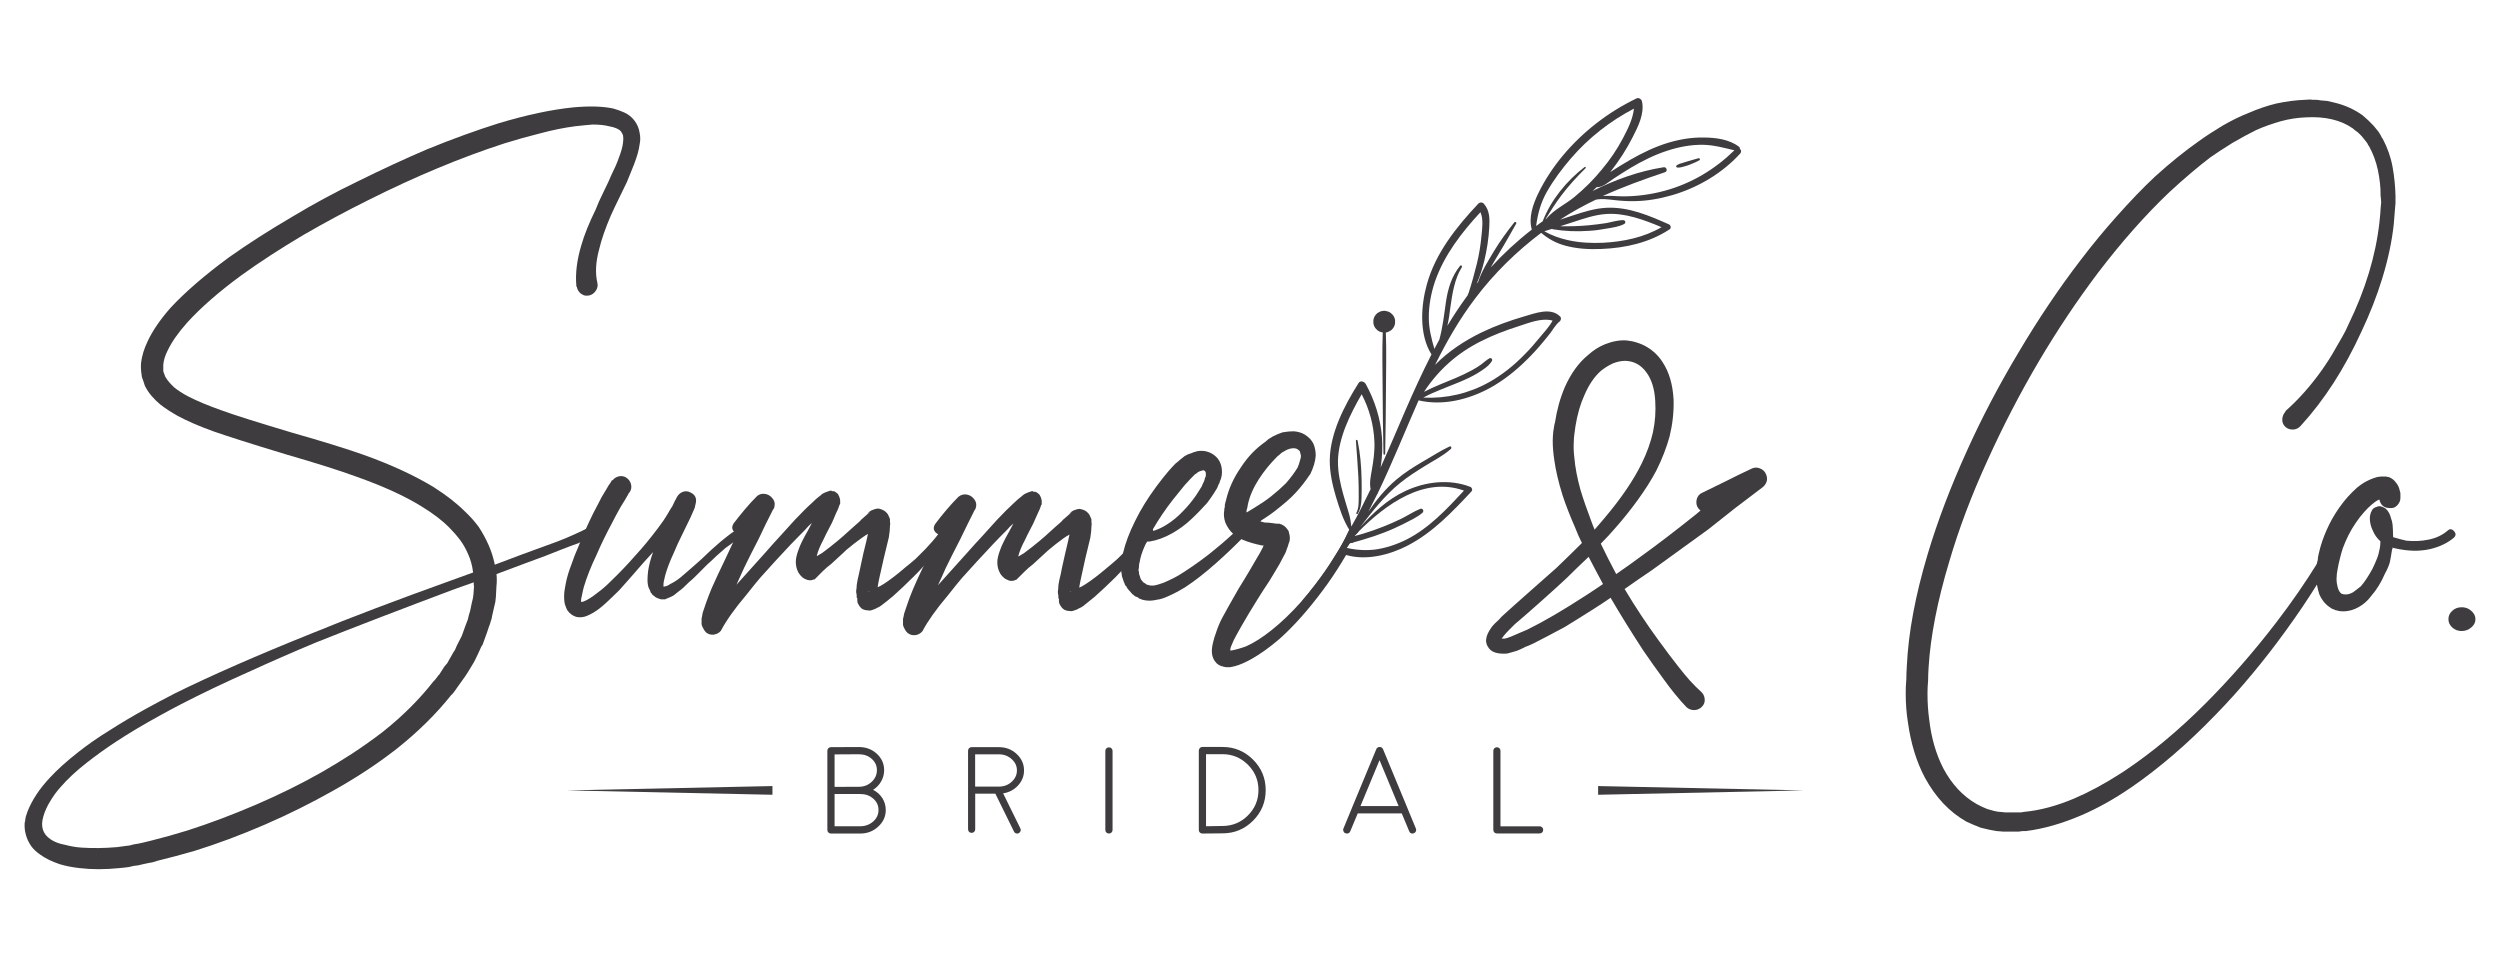 <?xml version="1.0" encoding="UTF-8"?> <!-- Generator: Adobe Illustrator 16.0.3, SVG Export Plug-In . SVG Version: 6.00 Build 0) --> <svg xmlns="http://www.w3.org/2000/svg" xmlns:xlink="http://www.w3.org/1999/xlink" version="1.1" id="Layer_1" x="0px" y="0px" width="268.798px" height="104px" viewBox="45.833 342.5 268.798 104" xml:space="preserve"> <g> <g> <g> <path fill="#3E3C3E" d="M114.607,356.795c-0.072-0.519-0.273-0.965-0.59-1.368c-0.274-0.353-0.634-0.633-1.066-0.835 c-0.353-0.158-0.756-0.302-1.188-0.425c-1.116-0.238-2.542-0.281-4.291-0.123c-2.34,0.238-5.019,0.807-8.035,1.714 c-2.376,0.749-4.946,1.677-7.683,2.793c-2.39,1.022-4.824,2.153-7.322,3.384c-2.462,1.181-4.853,2.47-7.157,3.859 c-2.499,1.461-4.788,2.931-6.847,4.392c-2.585,1.901-4.673,3.708-6.257,5.407c-1.116,1.274-1.93,2.462-2.448,3.571 c-0.403,0.835-0.633,1.613-0.72,2.326c-0.036,0.439-0.021,0.871,0.058,1.31c0,0.159,0.058,0.375,0.18,0.655 c0.123,0.396,0.195,0.619,0.238,0.655c0.353,0.677,0.9,1.311,1.613,1.901c0.519,0.403,1.123,0.799,1.843,1.202 c1.03,0.555,2.311,1.116,3.859,1.67c1.346,0.475,3.931,1.303,7.74,2.456c3.298,0.958,5.818,1.75,7.56,2.39 c2.93,1.037,5.292,2.117,7.085,3.233c1.224,0.749,2.217,1.505,2.966,2.268c0.396,0.396,0.799,0.85,1.188,1.368 c0.317,0.439,0.598,0.937,0.835,1.49c0.274,0.598,0.447,1.253,0.533,1.966l-2.268,0.821c-5.955,2.138-10.958,4.039-15.005,5.695 c-5.918,2.376-10.843,4.535-14.774,6.473c-1.13,0.583-2.203,1.151-3.204,1.706c-1.404,0.777-2.678,1.533-3.831,2.275 c-1.274,0.784-2.376,1.555-3.333,2.312c-1.274,0.993-2.304,1.922-3.103,2.793c-1.116,1.188-1.908,2.397-2.391,3.622l-0.18,0.54 c0,0.035-0.022,0.129-0.058,0.288c0,0.158-0.029,0.28-0.065,0.353c-0.036,0.439,0,0.878,0.123,1.311 c0.115,0.438,0.31,0.85,0.59,1.252c0.237,0.317,0.554,0.62,0.958,0.894c0.554,0.403,1.246,0.741,2.081,1.022 c0.633,0.194,1.346,0.338,2.146,0.425c1.303,0.158,2.736,0.158,4.284,0c0.403-0.036,0.742-0.072,1.015-0.115l0.54-0.123 l0.468-0.058c0.317-0.086,0.677-0.158,1.08-0.244c0.316-0.036,0.633-0.115,0.958-0.238c1.303-0.316,2.635-0.677,3.989-1.065 c2.419-0.749,4.954-1.691,7.618-2.844c2.549-1.108,4.96-2.312,7.272-3.614c2.397-1.34,4.565-2.751,6.494-4.233 c0.123-0.094,0.245-0.188,0.367-0.281c2.304-1.829,4.27-3.766,5.904-5.825c0.036,0,0.144-0.115,0.302-0.331 s0.273-0.381,0.353-0.504l0.598-0.835l0.288-0.41l0.303-0.476l0.54-0.893c0.072-0.122,0.237-0.439,0.475-0.958 c0.273-0.633,0.432-0.943,0.475-0.943c0.396-1.079,0.634-1.749,0.713-2.022c0.036-0.087,0.086-0.194,0.122-0.331 c0.036-0.145,0.072-0.274,0.123-0.396c0.036-0.115,0.058-0.216,0.058-0.288l0.245-1.08l0.123-0.532l0.058-0.533 c0-0.122,0.021-0.497,0.058-1.13c0.05-0.396,0.05-0.836,0.007-1.311l3.153-1.181c1.548-0.563,2.801-1.03,3.744-1.426 c0.72-0.281,1.347-0.519,1.908-0.713c0.072-0.036,0.144-0.064,0.208-0.101c0.728-0.354,1.282-0.627,1.642-0.85 c0.281-0.159,0.338-0.382,0.18-0.685c-0.158-0.302-0.396-0.346-0.713-0.151c-0.129,0.072-0.288,0.159-0.49,0.245 c-0.331,0.166-0.741,0.367-1.246,0.591c-0.518,0.237-1.123,0.496-1.843,0.771c-0.943,0.353-2.204,0.813-3.744,1.367l-2.981,1.123 c-0.158-0.748-0.375-1.454-0.655-2.08c-0.316-0.721-0.677-1.375-1.065-1.966c-0.439-0.598-0.929-1.152-1.49-1.671 c-0.872-0.878-1.995-1.749-3.384-2.635c-2.023-1.224-4.521-2.391-7.502-3.456c-1.778-0.634-4.363-1.433-7.74-2.397 c-3.729-1.116-6.25-1.908-7.553-2.391c-1.469-0.518-2.657-1.022-3.571-1.49c-0.598-0.317-1.095-0.634-1.491-0.958 c-0.439-0.403-0.756-0.778-0.958-1.13c-0.036-0.036-0.072-0.144-0.115-0.303l-0.064-0.122c0-0.072-0.022-0.144-0.058-0.18v-0.713 c0.036-0.475,0.194-0.994,0.475-1.548c0.439-0.915,1.13-1.908,2.088-2.981c1.469-1.62,3.42-3.326,5.847-5.104 c1.987-1.433,4.205-2.873,6.667-4.334c2.268-1.311,4.586-2.556,6.97-3.744c5.047-2.527,9.929-4.572,14.659-6.105 c1.267-0.396,2.542-0.749,3.809-1.066c1.303-0.353,2.578-0.612,3.802-0.77c0.72-0.072,1.332-0.144,1.843-0.18 c0.72,0,1.31,0.065,1.786,0.188c0.633,0.115,1.051,0.302,1.246,0.533c0.122,0.158,0.208,0.317,0.245,0.475 c0.036,0.194,0.036,0.439,0,0.713c-0.05,0.475-0.209,1.051-0.475,1.721c-0.159,0.475-0.425,1.08-0.778,1.786 c-0.158,0.396-0.439,1-0.842,1.814c-0.396,0.806-0.677,1.433-0.835,1.872c-0.713,1.461-1.239,2.75-1.556,3.866 c-0.475,1.584-0.655,3.039-0.54,4.334v0.064c0,0.036,0.029,0.072,0.064,0.115c0.036,0.209,0.13,0.382,0.259,0.54 c0.144,0.159,0.302,0.259,0.475,0.332c0.18,0.058,0.367,0.064,0.569,0.029c0.31-0.072,0.562-0.252,0.742-0.533 c0.18-0.281,0.223-0.554,0.151-0.835c-0.238-1.03-0.18-2.218,0.187-3.571c0.238-1.029,0.655-2.246,1.253-3.636 c0.036-0.123,0.619-1.332,1.735-3.622c0.317-0.756,0.569-1.39,0.771-1.901c0.317-0.835,0.526-1.555,0.598-2.146 C114.694,357.608,114.694,357.198,114.607,356.795z M96.802,405.46l-0.058,0.899l-0.065,0.469l-0.115,0.475l-0.187,0.9 c-0.036,0.115-0.086,0.28-0.151,0.504c-0.058,0.216-0.086,0.346-0.086,0.382c-0.086,0.194-0.302,0.799-0.655,1.778l-0.425,0.835 c-0.036,0.087-0.086,0.158-0.123,0.245c-0.036,0.071-0.065,0.15-0.086,0.209c-0.021,0.057-0.058,0.129-0.094,0.208 c-0.036,0.087-0.072,0.145-0.122,0.181l-0.476,0.835l-0.237,0.425l-0.303,0.353l-0.533,0.835 c-0.086,0.072-0.187,0.217-0.331,0.411s-0.238,0.302-0.273,0.302c-1.505,1.938-3.334,3.766-5.479,5.473 c-1.037,0.799-2.146,1.584-3.326,2.361c-1.03,0.662-2.11,1.332-3.233,1.973c-2.232,1.268-4.586,2.427-7.092,3.507 c-2.585,1.108-5.04,2.03-7.38,2.778c-1.274,0.396-2.549,0.749-3.809,1.066c-0.317,0.071-0.634,0.158-0.958,0.237 c-0.353,0.086-0.677,0.144-0.958,0.18l-0.476,0.123l-0.468,0.058c-0.245,0.035-0.54,0.071-0.9,0.122 c-1.347,0.115-2.621,0.13-3.809,0.051c-0.59-0.036-1.188-0.145-1.778-0.303c-0.634-0.115-1.152-0.317-1.548-0.591 c-0.835-0.562-1.095-1.375-0.778-2.447c0.159-0.563,0.403-1.095,0.72-1.613c0.353-0.59,0.727-1.108,1.13-1.548 c0.756-0.871,1.685-1.742,2.801-2.613c0.958-0.749,2.023-1.526,3.226-2.312c1.361-0.893,2.901-1.808,4.615-2.75 c0.727-0.403,1.49-0.814,2.282-1.225c2.146-1.108,4.55-2.261,7.214-3.448c2.419-1.109,4.86-2.175,7.323-3.204 c4.046-1.62,9.029-3.528,14.947-5.753l2.023-0.713v0.346H96.802z"></path> <path fill="#3E3C3E" d="M126.307,399.376c-0.144-0.317-0.345-0.396-0.626-0.238c-0.31,0.123-0.626,0.288-0.958,0.519 c-0.093,0.058-0.194,0.123-0.288,0.194c-0.317,0.238-0.691,0.533-1.13,0.894c-0.317,0.273-0.655,0.568-1.016,0.893l-1.008,0.957 c-0.799,0.713-1.469,1.304-2.03,1.778c-0.353,0.317-0.713,0.569-1.066,0.771c-0.245,0.123-0.425,0.224-0.533,0.303 c-0.208,0.086-0.338,0.122-0.425,0.122h-0.058v-0.244c0-0.115,0.022-0.252,0.058-0.411c0.036-0.194,0.086-0.374,0.123-0.532 c0.194-0.713,0.497-1.505,0.9-2.376c0.238-0.598,0.626-1.433,1.159-2.498c0.533-1.066,0.907-1.865,1.109-2.377l0.123-0.532 c0.115-0.519-0.065-0.9-0.533-1.131c-0.281-0.158-0.562-0.187-0.835-0.093c-0.281,0.101-0.497,0.287-0.655,0.562 c-0.05,0.086-0.086,0.158-0.123,0.244c-0.036,0.036-0.158,0.281-0.353,0.713c-0.158,0.237-0.317,0.497-0.475,0.777 c-0.317,0.555-0.684,1.088-1.08,1.599c-0.799,1.065-1.613,2.06-2.448,2.967c-0.835,0.957-1.721,1.879-2.678,2.801 c-0.475,0.475-0.936,0.871-1.375,1.188c-0.591,0.469-1.087,0.785-1.491,0.943c-0.115,0.036-0.194,0.058-0.237,0.058l-0.058-0.058 c0-0.194,0.036-0.439,0.115-0.713c0.05-0.244,0.101-0.519,0.187-0.835c0.317-1.065,0.771-2.218,1.368-3.456 c0.475-1.108,1.037-2.261,1.677-3.449c0.238-0.475,0.533-1.029,0.893-1.67c0.158-0.273,0.317-0.533,0.475-0.771l0.245-0.425 l0.115-0.18v-0.058c0.245-0.245,0.353-0.519,0.338-0.835c-0.029-0.317-0.151-0.591-0.396-0.807 c-0.237-0.216-0.518-0.31-0.835-0.274c-0.317,0.05-0.569,0.18-0.771,0.425l-0.123,0.058l-0.058,0.123l-0.064,0.115l-0.18,0.245 c-0.072,0.122-0.158,0.252-0.238,0.41c-0.158,0.28-0.338,0.583-0.54,0.899c-0.238,0.469-0.533,1.052-0.893,1.722 c-0.281,0.568-0.54,1.13-0.785,1.67c-0.216,0.497-0.425,0.986-0.619,1.44c-0.065,0.18-0.144,0.345-0.209,0.518 c-0.281,0.634-0.525,1.253-0.72,1.844c-0.281,0.713-0.476,1.368-0.598,1.966c-0.072,0.396-0.144,0.748-0.18,1.065 c-0.036,0.475-0.021,0.893,0.058,1.253c0.086,0.273,0.18,0.519,0.302,0.713c0.238,0.316,0.533,0.532,0.893,0.654 c0.281,0.072,0.583,0.072,0.893,0c0.159-0.035,0.367-0.122,0.598-0.237c0.519-0.244,1.094-0.655,1.735-1.245 c0.432-0.403,0.907-0.85,1.425-1.368c0.476-0.525,1.347-1.505,2.621-2.98l1.022-1.124c-0.281,0.785-0.461,1.483-0.54,2.081 c-0.036,0.353-0.058,0.634-0.058,0.835c-0.007,0.354,0.036,0.655,0.115,0.894l0.058,0.122l0.064,0.122 c0.036,0.115,0.072,0.216,0.115,0.303c0.086,0.072,0.144,0.151,0.18,0.237c0.123,0.072,0.223,0.158,0.302,0.238 c0.086,0.05,0.159,0.086,0.245,0.122c0.115,0.036,0.237,0.086,0.353,0.122h0.475l0.115-0.058 c0.245-0.086,0.497-0.209,0.778-0.353c0.158-0.122,0.353-0.281,0.598-0.476c0.237-0.158,0.59-0.475,1.065-0.957 c0.194-0.158,0.411-0.346,0.626-0.562s0.461-0.461,0.713-0.713c0.259-0.26,0.468-0.468,0.626-0.627 c0.316-0.273,0.633-0.568,0.958-0.893c0.353-0.316,0.691-0.619,1.015-0.893c0.302-0.216,0.583-0.41,0.842-0.612 c0.086-0.058,0.159-0.115,0.238-0.165c0.432-0.273,0.813-0.469,1.123-0.591h0.065 C126.372,399.908,126.451,399.692,126.307,399.376z"></path> <path fill="#3E3C3E" d="M147.893,399.138c-0.281-0.18-0.519-0.129-0.713,0.151c-0.129,0.209-0.281,0.425-0.461,0.634 c-0.375,0.504-0.842,1.037-1.396,1.62l-1.016,1.016c-0.353,0.316-0.727,0.626-1.13,0.942c-0.871,0.757-1.648,1.347-2.325,1.786 c-0.238,0.151-0.461,0.273-0.655,0.353c0.036-0.28,0.101-0.612,0.18-0.986c0.086-0.374,0.245-1.108,0.49-2.175 c0.238-0.993,0.411-1.721,0.533-2.203c0.086-0.518,0.123-0.936,0.123-1.252c0.036-0.151,0.036-0.288,0-0.411v-0.302 c-0.072-0.194-0.159-0.375-0.238-0.533c-0.122-0.158-0.245-0.281-0.353-0.353c-0.209-0.123-0.425-0.209-0.655-0.245 c-0.194,0-0.439,0.064-0.713,0.18c-0.166,0.087-0.331,0.194-0.475,0.354l0.31-0.194c-0.123,0.115-0.446,0.403-0.965,0.85 c-0.05,0.086-0.317,0.338-0.835,0.777c-0.958,0.871-1.519,1.36-1.677,1.483c-0.475,0.396-1.03,0.835-1.67,1.311 c-0.194,0.114-0.396,0.237-0.59,0.353v-0.065c0.115-0.468,0.353-1.051,0.712-1.721c0.086-0.194,0.375-0.799,0.9-1.778 c0.158-0.353,0.302-0.677,0.41-0.957c0.209-0.396,0.338-0.728,0.425-1.016l0.058-0.058v-0.425 c-0.036-0.237-0.115-0.446-0.237-0.655c-0.123-0.115-0.252-0.216-0.411-0.303h-0.245c0-0.035-0.022-0.057-0.058-0.057h-0.123 c-0.123,0.035-0.238,0.086-0.353,0.122c-0.122,0.036-0.259,0.094-0.425,0.18c-0.115,0.072-0.216,0.158-0.288,0.237 c-0.281,0.195-0.598,0.476-0.958,0.836c-0.403,0.353-0.972,0.929-1.735,1.721c-0.475,0.519-1.015,1.108-1.613,1.778 c-0.519,0.562-1.051,1.152-1.599,1.785l-3.103,3.449c0.273-0.598,0.554-1.21,0.835-1.843c0.439-0.907,0.958-1.938,1.555-3.089 l0.771-1.613c0.439-0.871,0.706-1.39,0.778-1.548l0.064-0.058c0.051-0.115,0.086-0.224,0.094-0.339 c0.058-0.31-0.036-0.59-0.273-0.85c-0.209-0.244-0.461-0.381-0.778-0.425c-0.317-0.035-0.59,0.036-0.835,0.238 c-0.439,0.438-0.871,0.914-1.311,1.433c-0.439,0.519-0.835,1.016-1.188,1.483c-0.223,0.338-0.223,0.619-0.007,0.878 c0.022,0.029,0.036,0.051,0.065,0.072c0.086,0.086,0.18,0.144,0.302,0.18c-0.144,0.31-0.281,0.598-0.41,0.879 c-0.31,0.677-0.59,1.274-0.842,1.8c-0.598,1.224-1.095,2.304-1.498,3.211c-0.216,0.525-0.396,0.994-0.54,1.397 c-0.036,0.115-0.072,0.223-0.115,0.331c-0.115,0.353-0.216,0.655-0.303,0.893c-0.036,0.245-0.072,0.439-0.115,0.598v0.655 c0.036,0.071,0.058,0.144,0.058,0.18c0.036,0.072,0.072,0.158,0.123,0.237c0.072,0.159,0.18,0.303,0.288,0.425 c0.245,0.194,0.519,0.281,0.835,0.245c0.317-0.051,0.583-0.18,0.778-0.425c0.554-1.065,1.469-2.361,2.743-3.866 c0.749-0.943,1.246-1.563,1.49-1.836c0.713-0.8,1.253-1.39,1.613-1.786c1.188-1.303,2.268-2.434,3.226-3.384 c0.195-0.245,0.432-0.476,0.713-0.72c-0.194,0.353-0.353,0.655-0.475,0.899c-0.475,0.821-0.799,1.483-0.958,1.959 c-0.194,0.519-0.303,0.957-0.303,1.311c0,0.353,0.058,0.677,0.18,0.957c0.072,0.194,0.188,0.375,0.331,0.533 c0.144,0.158,0.281,0.28,0.439,0.353c0.353,0.194,0.691,0.216,1.008,0.064h0.065c0.396-0.402,0.691-0.69,0.893-0.899 c0.281-0.273,0.583-0.533,0.9-0.771c0.158-0.158,0.425-0.403,0.806-0.741c0.375-0.339,0.648-0.591,0.799-0.749 c0.562-0.468,1.116-0.907,1.678-1.304c0.273-0.194,0.497-0.338,0.655-0.425c-0.086,0.439-0.245,1.131-0.49,2.088 c-0.238,1.066-0.396,1.801-0.475,2.203c-0.115,0.476-0.194,0.872-0.238,1.188c0,0.237-0.029,0.461-0.065,0.655 c0,0.158,0.022,0.303,0.058,0.41v0.303l0.065,0.058v0.18c0,0.209,0.036,0.367,0.115,0.476c0.123,0.244,0.281,0.425,0.475,0.54 c0.159,0.071,0.338,0.115,0.533,0.115c0.159,0.05,0.338,0.028,0.54-0.058c0.151-0.036,0.338-0.123,0.533-0.238 c0.123-0.035,0.252-0.122,0.411-0.244c0.317-0.238,0.742-0.569,1.253-1.001c0.749-0.677,1.49-1.368,2.203-2.088 c0.353-0.346,0.706-0.706,1.037-1.087c0.021-0.008,0.029-0.029,0.036-0.036c0.353-0.354,0.691-0.713,1.015-1.066 c0.871-1.029,1.505-1.843,1.908-2.447C148.224,399.57,148.174,399.318,147.893,399.138z M139.188,406.064h0.18 C139.246,406.101,139.188,406.101,139.188,406.064z"></path> <path fill="#3E3C3E" d="M169.781,399.419c-0.036-0.094-0.115-0.18-0.223-0.252c-0.273-0.18-0.518-0.13-0.713,0.151 c-0.439,0.677-1.051,1.426-1.843,2.261c-0.13,0.13-0.259,0.259-0.403,0.403c-0.194,0.194-0.403,0.403-0.619,0.611 c-0.353,0.317-0.728,0.634-1.124,0.958c-0.878,0.749-1.648,1.339-2.333,1.778c-0.238,0.158-0.446,0.273-0.655,0.353 c0.05-0.28,0.101-0.611,0.187-0.986c0.072-0.374,0.238-1.094,0.476-2.174c0.237-0.994,0.425-1.721,0.533-2.203 c0.086-0.519,0.122-0.929,0.122-1.246c0.036-0.158,0.036-0.303,0-0.425v-0.303c-0.072-0.194-0.158-0.374-0.237-0.532 c-0.123-0.158-0.238-0.273-0.353-0.353c-0.194-0.123-0.41-0.195-0.655-0.245c-0.194,0-0.439,0.064-0.712,0.18 c-0.159,0.087-0.317,0.209-0.476,0.367l0.353-0.244c-0.072,0.086-0.411,0.374-1.008,0.893c-0.036,0.086-0.317,0.338-0.835,0.777 c-0.958,0.871-1.505,1.368-1.67,1.483c-0.475,0.403-1.037,0.835-1.67,1.311c-0.209,0.122-0.403,0.237-0.598,0.353v-0.058 c0.123-0.476,0.353-1.059,0.713-1.721c0.086-0.209,0.382-0.799,0.9-1.786c0.159-0.353,0.303-0.677,0.425-0.957 c0.194-0.396,0.338-0.728,0.411-1.008l0.064-0.058v-0.411c-0.036-0.244-0.122-0.46-0.245-0.655 c-0.115-0.122-0.252-0.223-0.41-0.302h-0.238c0-0.036-0.029-0.065-0.065-0.065h-0.122c-0.115,0.051-0.238,0.087-0.353,0.123 s-0.252,0.101-0.41,0.18c-0.123,0.072-0.224,0.158-0.303,0.237c-0.281,0.209-0.598,0.476-0.958,0.836 c-0.396,0.353-0.972,0.936-1.721,1.721c-0.475,0.519-1.022,1.116-1.613,1.785c-0.519,0.555-1.059,1.146-1.613,1.778l-3.104,3.449 c0.281-0.591,0.555-1.21,0.835-1.844c0.439-0.906,0.958-1.937,1.555-3.088l0.778-1.599c0.432-0.879,0.691-1.397,0.777-1.556 l0.058-0.058c0.194-0.432,0.144-0.835-0.18-1.188c-0.194-0.238-0.46-0.375-0.777-0.425c-0.31-0.036-0.59,0.05-0.835,0.244 c-0.432,0.433-0.871,0.907-1.31,1.426c-0.432,0.519-0.835,1.008-1.188,1.49c-0.238,0.354-0.216,0.677,0.058,0.943 c0.072,0.072,0.158,0.13,0.259,0.166c0.007,0.007,0.022,0.007,0.036,0.021c-0.475,1.029-0.9,1.922-1.253,2.671 c-0.129,0.281-0.259,0.555-0.396,0.813c-0.425,0.9-0.799,1.692-1.094,2.398c-0.281,0.677-0.497,1.252-0.655,1.734 c-0.122,0.354-0.223,0.648-0.302,0.894c-0.036,0.237-0.086,0.432-0.123,0.59v0.655c0.036,0.087,0.058,0.145,0.058,0.18 c0.036,0.087,0.086,0.159,0.123,0.245c0.072,0.158,0.18,0.303,0.302,0.41c0.238,0.194,0.519,0.281,0.835,0.245 c0.31-0.036,0.569-0.18,0.77-0.425c0.562-1.065,1.469-2.354,2.744-3.859c0.756-0.957,1.252-1.576,1.49-1.843 c0.72-0.8,1.253-1.39,1.613-1.778c1.202-1.311,2.268-2.448,3.226-3.392c0.194-0.245,0.439-0.475,0.713-0.713 c-0.194,0.353-0.353,0.655-0.475,0.893c-0.476,0.836-0.799,1.491-0.958,1.959c-0.194,0.519-0.302,0.957-0.302,1.311 c0,0.353,0.065,0.677,0.18,0.957c0.086,0.194,0.187,0.375,0.331,0.533s0.288,0.28,0.446,0.353 c0.353,0.209,0.691,0.224,1.015,0.064h0.058c0.396-0.396,0.691-0.69,0.9-0.893c0.273-0.28,0.568-0.532,0.893-0.777 c0.158-0.158,0.432-0.403,0.807-0.741c0.374-0.339,0.648-0.591,0.806-0.742c0.554-0.475,1.116-0.914,1.67-1.311 c0.281-0.194,0.497-0.338,0.655-0.41c-0.086,0.432-0.245,1.123-0.475,2.081c-0.245,1.065-0.403,1.807-0.476,2.203 c-0.122,0.476-0.208,0.871-0.245,1.188c0,0.245-0.021,0.461-0.058,0.655c0,0.159,0.021,0.303,0.058,0.425v0.288l0.058,0.065v0.18 c0,0.194,0.036,0.353,0.123,0.476c0.115,0.237,0.273,0.41,0.475,0.532c0.151,0.072,0.331,0.122,0.533,0.122 c0.159,0.036,0.338,0.022,0.533-0.064c0.159-0.036,0.338-0.115,0.533-0.237c0.123-0.036,0.259-0.123,0.425-0.237 c0.317-0.245,0.728-0.584,1.246-1.009c0.756-0.677,1.491-1.368,2.21-2.08c0.216-0.217,0.439-0.447,0.655-0.685 c0.144-0.151,0.274-0.303,0.411-0.446c0.367-0.353,0.706-0.713,1.022-1.065c0.525-0.619,0.965-1.159,1.31-1.62 c0,0,0,0,0.007-0.007c0.238-0.303,0.425-0.569,0.583-0.807c0.058-0.115,0.086-0.216,0.086-0.317 C169.817,399.541,169.81,399.477,169.781,399.419z M160.853,406.094h0.18C160.918,406.129,160.853,406.129,160.853,406.094z"></path> <path fill="#3E3C3E" d="M179.681,399.447c-0.245-0.273-0.476-0.302-0.72-0.057c-0.18,0.165-0.353,0.331-0.533,0.475 c-0.878,0.813-1.735,1.534-2.556,2.188c-1.238,0.958-2.354,1.722-3.341,2.326c-0.633,0.353-1.209,0.626-1.721,0.82 c-0.317,0.123-0.598,0.194-0.835,0.245c-0.317,0.036-0.562,0.021-0.713-0.064h-0.123c0-0.036-0.021-0.058-0.058-0.058 l-0.065-0.058l-0.115-0.065l-0.187-0.122c0-0.036-0.058-0.115-0.18-0.237l-0.115-0.245v-0.058l-0.064-0.18l-0.058-0.181v-0.18 l-0.058-0.18c0.036-0.194,0.058-0.339,0.058-0.425c0-0.194,0.021-0.339,0.064-0.41c0.072-0.519,0.252-1.095,0.533-1.722 c0.072-0.18,0.158-0.367,0.245-0.554c0,0,0,0,0.007-0.008c0.072,0.036,0.166,0.036,0.281,0.029 c0.799-0.122,1.613-0.425,2.448-0.893c0.713-0.403,1.397-0.9,2.023-1.49c0.598-0.555,1.173-1.152,1.735-1.779 c0.237-0.316,0.475-0.655,0.712-1.015c0.123-0.194,0.245-0.403,0.367-0.598l0.115-0.303l0.18-0.353l-0.058,0.065 c0.245-0.475,0.317-0.972,0.245-1.491c-0.086-0.633-0.374-1.13-0.893-1.49c-0.519-0.353-1.094-0.475-1.735-0.367 c-0.317,0.086-0.554,0.158-0.713,0.245c-0.194,0.036-0.41,0.144-0.655,0.288l-0.533,0.425c-0.122,0.123-0.259,0.238-0.425,0.353 c-0.237,0.237-0.497,0.518-0.77,0.835c-0.439,0.519-0.878,1.065-1.311,1.656c-0.915,1.238-1.678,2.462-2.275,3.693 c-0.626,1.253-1.058,2.405-1.296,3.435c-0.058,0.273-0.101,0.532-0.144,0.785c-0.036,0.331-0.058,0.705-0.058,1.108v0.086 l0.058,0.354c0,0.122,0.021,0.223,0.058,0.302l0.123,0.354c0,0.05,0.036,0.144,0.122,0.302l0.058,0.181l0.123,0.122 c0.072,0.158,0.144,0.252,0.18,0.303c0.273,0.316,0.432,0.496,0.468,0.532c0.159,0.123,0.259,0.194,0.302,0.245l0.303,0.115 l0.122,0.122c0.036,0,0.094,0.021,0.18,0.058c0.072,0.051,0.216,0.087,0.411,0.123c0.403,0.086,0.85,0.064,1.368-0.058 c0.317-0.036,0.706-0.159,1.13-0.354c0.562-0.237,1.188-0.568,1.908-1.008c1.029-0.677,2.146-1.548,3.333-2.613 c0.85-0.749,1.75-1.599,2.7-2.563c0.122-0.115,0.237-0.223,0.345-0.346C179.875,399.908,179.875,399.692,179.681,399.447z M171.941,396.229c0.439-0.555,0.85-1.065,1.253-1.548c0.396-0.439,0.612-0.677,0.655-0.713c0.036-0.036,0.144-0.144,0.302-0.303 c0.036-0.036,0.072-0.072,0.115-0.122c0.086-0.072,0.144-0.115,0.18-0.115c0.158-0.159,0.338-0.259,0.54-0.303 c0.072-0.036,0.159-0.058,0.238-0.058s0.159,0.058,0.238,0.18c0.036,0.158,0.036,0.338,0,0.533l-0.058,0.058l-0.058,0.245 l-0.065,0.18c-0.123,0.237-0.194,0.41-0.238,0.533c-0.208,0.316-0.403,0.633-0.597,0.943c-0.439,0.633-0.915,1.217-1.433,1.734 c-0.519,0.555-1.094,1.03-1.721,1.426c-0.49,0.31-0.986,0.54-1.469,0.691c-0.05,0.021-0.101,0.028-0.151,0.036 c0.021-0.051,0.036-0.094,0.065-0.145c0.021-0.028,0.029-0.05,0.05-0.071C170.407,398.346,171.127,397.267,171.941,396.229z"></path> <path fill="#3E3C3E" d="M191.583,399.203c-0.317-0.145-0.533-0.072-0.656,0.209c-0.007,0.021-0.007,0.028-0.028,0.05 c-0.028,0.072-0.064,0.158-0.115,0.245c-0.382,0.835-0.893,1.75-1.533,2.743c-0.555,0.907-1.21,1.857-1.966,2.844 c-0.525,0.691-1.051,1.34-1.592,1.951c-1,1.123-2.029,2.117-3.117,2.988c-0.994,0.799-1.922,1.39-2.801,1.778 c-0.554,0.194-1.051,0.339-1.49,0.425h-0.18c0-0.122,0.029-0.245,0.065-0.367c0.072-0.194,0.18-0.432,0.302-0.713 c0.115-0.237,0.375-0.713,0.778-1.426c0.519-0.914,1.109-1.9,1.785-2.98c0.115-0.194,0.311-0.497,0.563-0.893 c0.259-0.396,0.496-0.771,0.719-1.095c0.217-0.338,0.404-0.648,0.563-0.929c0.402-0.634,0.691-1.174,0.9-1.599 c0.193-0.316,0.338-0.619,0.41-0.899c0.086-0.194,0.144-0.375,0.18-0.533c0.051-0.115,0.086-0.237,0.123-0.353 c0.035-0.194,0.035-0.396,0-0.591c-0.037-0.158-0.072-0.316-0.115-0.475c-0.123-0.194-0.281-0.382-0.477-0.54 c-0.158-0.115-0.338-0.194-0.532-0.238h-0.302l-0.411-0.058c-0.316-0.05-0.597-0.064-0.835-0.064 c-0.123-0.036-0.281-0.072-0.475-0.122l0.115-0.115c0.756-0.476,1.396-0.937,1.907-1.368c0.713-0.562,1.311-1.095,1.786-1.613 c0.518-0.554,1.015-1.188,1.49-1.9l0.058-0.058c0.367-0.756,0.562-1.433,0.597-2.023c0-0.439-0.071-0.85-0.236-1.252 c-0.072-0.159-0.195-0.338-0.354-0.533c-0.194-0.194-0.396-0.353-0.59-0.475c-0.317-0.194-0.721-0.317-1.188-0.353 c-0.367,0-0.756,0.036-1.202,0.115c-0.354,0.122-0.691,0.259-1.016,0.425c-0.115,0.072-0.273,0.18-0.475,0.288 c-0.158,0.123-0.273,0.223-0.354,0.303c-1.029,0.713-1.9,1.627-2.621,2.736c-0.799,1.152-1.332,2.34-1.613,3.571 c-0.036,0.086-0.072,0.245-0.122,0.476v0.237c-0.036,0.05-0.058,0.144-0.058,0.303c-0.086,0.475-0.036,0.936,0.115,1.367 c0.208,0.476,0.475,0.879,0.835,1.203c0.273,0.237,0.583,0.432,0.907,0.583c0.058,0.028,0.101,0.058,0.158,0.072 c0.562,0.237,1.239,0.432,2.023,0.597h0.181v0.058c-0.037,0.036-0.059,0.072-0.059,0.123c-0.194,0.396-0.475,0.893-0.835,1.483 c-0.158,0.28-0.338,0.59-0.54,0.929c-0.194,0.338-0.41,0.705-0.655,1.094c-0.237,0.403-0.432,0.721-0.59,0.958 c-0.799,1.39-1.375,2.419-1.735,3.089c-0.281,0.519-0.518,1.087-0.72,1.721c-0.115,0.316-0.216,0.634-0.288,0.958 c-0.123,0.475-0.158,0.871-0.123,1.188c0.036,0.353,0.159,0.655,0.353,0.893c0.194,0.281,0.497,0.461,0.893,0.54 c0.123,0.036,0.238,0.058,0.353,0.058h0.353c0.159-0.036,0.339-0.072,0.533-0.115c0.562-0.158,1.152-0.425,1.786-0.777 c0.914-0.519,1.908-1.224,2.98-2.139c1.556-1.39,3.118-3.146,4.709-5.292c0.678-0.907,1.332-1.879,1.966-2.916 c0.166-0.259,0.331-0.532,0.489-0.813c0.145-0.223,0.26-0.446,0.396-0.677c-0.115-0.021-0.237-0.036-0.346-0.064 c0.123-0.181,0.245-0.354,0.354-0.533c0.122-0.021,0.244-0.05,0.352-0.064c0.131-0.245,0.253-0.49,0.383-0.742 c-0.087,0.029-0.181,0.051-0.273,0.072c0.144-0.144,0.273-0.288,0.424-0.432C191.957,399.505,191.863,399.318,191.583,399.203z M179.861,397.604v-0.237l0.058-0.181c0.05-0.194,0.065-0.316,0.065-0.353c0.194-0.957,0.598-1.879,1.188-2.801 c0.563-0.871,1.238-1.706,2.031-2.491c0.072-0.05,0.18-0.122,0.302-0.245c0.072-0.072,0.151-0.144,0.237-0.18 c0.195-0.115,0.375-0.216,0.533-0.288c0.403-0.158,0.742-0.18,1.008-0.064c0.123,0.086,0.224,0.158,0.303,0.245 c0.036,0.115,0.072,0.274,0.123,0.475c0,0.194-0.051,0.396-0.123,0.591c-0.036,0.194-0.123,0.439-0.244,0.712 c-0.317,0.519-0.729,1.08-1.246,1.67c-0.476,0.476-1.022,0.958-1.613,1.426c-0.561,0.439-1.174,0.85-1.843,1.253 C180.517,397.209,180.25,397.367,179.861,397.604z"></path> <path fill="#3E3C3E" d="M235.704,393.464c-0.123-0.281-0.331-0.475-0.627-0.597c-0.302-0.123-0.582-0.123-0.863,0 c-0.316,0.158-0.777,0.374-1.368,0.648l-1.311,0.655l-2.679,1.311c-0.28,0.115-0.467,0.331-0.568,0.619 c-0.094,0.303-0.086,0.591,0.029,0.864c0.086,0.158,0.193,0.303,0.353,0.425c-0.036,0.036-0.101,0.101-0.209,0.18 c-0.101,0.072-0.165,0.145-0.209,0.18c-2.231,1.779-4.197,3.291-5.903,4.515c-0.915,0.677-1.829,1.332-2.744,1.959 c-0.59-1.109-1.145-2.203-1.656-3.27c0.592-0.597,1.109-1.151,1.549-1.67c0.879-0.994,1.67-1.987,2.391-2.98 c0.835-1.146,1.504-2.211,2.03-3.205c0.634-1.274,1.108-2.498,1.433-3.693c0.316-1.311,0.461-2.621,0.425-3.931 c-0.087-1.62-0.476-2.966-1.188-4.046c-0.432-0.677-0.993-1.209-1.67-1.613c-0.31-0.194-0.677-0.353-1.065-0.476 c-0.353-0.122-0.728-0.194-1.124-0.237c-0.756-0.05-1.533,0.094-2.325,0.41c-0.684,0.274-1.296,0.677-1.857,1.188 c-0.993,0.821-1.808,1.958-2.448,3.384c-0.518,1.202-0.871,2.484-1.08,3.866c-0.035,0.051-0.094,0.367-0.18,0.958 c-0.036,0.353-0.058,0.691-0.058,1.015c0,0.634,0.058,1.311,0.165,2.023c0.159,1.152,0.461,2.426,0.894,3.809 c0.353,1.08,0.813,2.247,1.368,3.514c0.193,0.519,0.432,1.059,0.713,1.613c-0.879,0.871-1.786,1.764-2.744,2.678 c-0.676,0.591-1.648,1.455-2.923,2.585c-1.274,1.123-2.146,1.908-2.62,2.34c-0.238,0.194-0.461,0.425-0.656,0.655 c-0.316,0.281-0.554,0.519-0.713,0.713c-0.316,0.439-0.518,0.813-0.598,1.131c-0.035,0.158-0.057,0.316-0.057,0.475 c0.035,0.238,0.094,0.411,0.18,0.533c0.158,0.316,0.41,0.532,0.771,0.655c0.36,0.122,0.8,0.158,1.311,0.122 c0.316-0.086,0.677-0.18,1.065-0.303l0.425-0.18l0.476-0.237c0.237-0.087,0.518-0.194,0.835-0.353 c0.871-0.439,2.001-1.03,3.392-1.778c0.914-0.563,1.965-1.21,3.152-1.966c0.563-0.354,1.152-0.749,1.786-1.181 c1.065,1.828,2.239,3.708,3.507,5.659c0.677,0.993,1.411,2.022,2.203,3.103c0.396,0.555,0.777,1.052,1.131,1.49 c0.554,0.677,0.986,1.174,1.303,1.491l0.064,0.058c0.238,0.194,0.519,0.288,0.836,0.273c0.309-0.021,0.582-0.151,0.799-0.382 c0.223-0.245,0.31-0.519,0.273-0.835c-0.036-0.317-0.18-0.583-0.41-0.778c-0.316-0.28-0.721-0.677-1.188-1.188 c-0.353-0.403-0.756-0.878-1.188-1.433c-0.633-0.8-1.367-1.771-2.203-2.923c-1.224-1.671-2.434-3.492-3.621-5.479 c0.957-0.677,1.93-1.347,2.924-2.017c2.182-1.591,4.211-3.053,6.076-4.398c0.994-0.785,1.966-1.563,2.924-2.312 c1.504-1.152,2.498-1.9,2.98-2.261C235.834,394.429,235.935,393.976,235.704,393.464z M215.761,395.156 c-0.354-1.274-0.569-2.426-0.656-3.456c-0.072-0.59-0.094-1.174-0.057-1.721c0-0.245,0.021-0.518,0.064-0.835l0.115-0.835 c0.209-1.274,0.525-2.376,0.965-3.334c0.475-1.108,1.065-1.987,1.785-2.613c0.396-0.317,0.807-0.569,1.246-0.778 c0.475-0.194,0.936-0.288,1.367-0.288c0.958,0.036,1.707,0.461,2.269,1.253c0.554,0.749,0.871,1.764,0.943,3.039 c0.071,1.116,0,2.239-0.245,3.391c-0.244,1.065-0.633,2.182-1.202,3.333c-0.907,1.865-2.269,3.838-4.054,5.947 c-0.273,0.316-0.611,0.713-1.016,1.188c-0.122-0.28-0.237-0.583-0.353-0.899C216.466,397.324,216.069,396.187,215.761,395.156z M216.329,406.532c-2.498,1.62-4.607,2.845-6.314,3.68c-0.354,0.158-0.634,0.273-0.836,0.353l-0.41,0.18l-0.424,0.181 c-0.281,0.122-0.52,0.194-0.713,0.237h-0.354c0.072-0.072,0.158-0.18,0.238-0.303c0.122-0.158,0.302-0.353,0.532-0.59 c0.209-0.194,0.425-0.41,0.655-0.655c0.475-0.396,1.361-1.159,2.621-2.282c1.274-1.131,2.246-2.017,2.923-2.65 c0.835-0.82,1.628-1.598,2.391-2.311c0.468,0.907,0.986,1.879,1.548,2.923C217.503,405.755,216.897,406.173,216.329,406.532z"></path> <path fill="#3E3C3E" d="M303.081,360.453c-0.193-1.066-0.554-2.081-1.064-3.039c-0.037-0.036-0.087-0.101-0.123-0.18 c-0.035-0.086-0.064-0.144-0.086-0.18c-0.029-0.036-0.058-0.094-0.094-0.151s-0.072-0.129-0.123-0.208l-0.532-0.655l-0.591-0.598 l-0.598-0.533c-0.871-0.634-1.879-1.095-3.038-1.375l-0.771-0.18l-0.777-0.065c-0.115-0.036-0.273-0.058-0.475-0.058h-0.354 c-0.115-0.036-0.375-0.036-0.771,0c-1.036,0.036-2.088,0.18-3.153,0.411c-0.957,0.237-1.93,0.568-2.924,1 c-0.906,0.353-1.843,0.813-2.801,1.368c-0.993,0.598-1.843,1.152-2.556,1.67c-1.469,1.029-3.046,2.297-4.708,3.801 c-1.275,1.188-2.657,2.635-4.17,4.334c-1.273,1.426-2.549,2.967-3.822,4.637c-2.34,3.053-4.572,6.372-6.682,9.936 c-2.109,3.521-3.961,7.056-5.552,10.584c-1.749,3.852-3.168,7.575-4.241,11.182c-1.311,4.398-2.051,8.373-2.217,11.901 c-0.036,0.555-0.058,1.051-0.058,1.49c-0.051,0.555-0.065,1.051-0.065,1.49c0,1.065,0.072,2.117,0.238,3.146 c0.316,2.269,0.929,4.256,1.836,5.954c1.152,2.11,2.635,3.68,4.457,4.709c0.518,0.238,1.029,0.461,1.547,0.655 c0.635,0.158,1.188,0.281,1.671,0.354c0.122,0.007,0.374,0.028,0.778,0.064h1.598l0.425-0.058h0.353 c1.901-0.237,3.902-0.807,6.013-1.714c1.735-0.749,3.484-1.721,5.256-2.938c0.021-0.007,0.028-0.021,0.05-0.028 c3.061-2.11,6.077-4.702,9.059-7.791c1.396-1.426,2.729-2.916,4.003-4.457c1.188-1.425,2.405-2.987,3.636-4.694 c1.217-1.678,2.326-3.318,3.319-4.925c1.123-1.807,2.109-3.578,2.952-5.299c0.122-0.281,0.035-0.497-0.238-0.655 c-0.316-0.158-0.561-0.086-0.713,0.237c-0.619,1.152-1.281,2.312-2.001,3.485c-1.296,2.088-2.751,4.197-4.385,6.328 c-2.462,3.212-5.032,6.142-7.69,8.799c-2.844,2.844-5.723,5.234-8.61,7.164c-0.13,0.094-0.259,0.18-0.396,0.259 c-1.786,1.152-3.479,2.06-5.069,2.736c-1.864,0.785-3.65,1.268-5.356,1.426c-0.195,0.036-0.317,0.058-0.354,0.058h-1.691 c-0.021,0-0.123-0.021-0.303-0.036c-0.18-0.021-0.31-0.028-0.382-0.028c-0.316-0.036-0.741-0.145-1.245-0.303 c-0.403-0.158-0.777-0.339-1.131-0.533c-1.469-0.835-2.656-2.109-3.57-3.809c-0.785-1.52-1.304-3.276-1.534-5.299 c-0.122-0.879-0.181-1.808-0.181-2.801c0-0.403,0.021-0.85,0.065-1.368c0-0.439,0.021-0.937,0.058-1.49 c0.209-3.298,0.943-7.063,2.217-11.305c1.037-3.527,2.405-7.164,4.119-10.894c3.341-7.373,7.309-14.097,11.88-20.16 c2.542-3.333,5.104-6.228,7.689-8.683c1.591-1.469,3.06-2.714,4.414-3.744c0.677-0.475,1.469-0.986,2.376-1.548 c0.957-0.555,1.785-1.001,2.513-1.361c0.907-0.403,1.8-0.713,2.679-0.958c0.871-0.238,1.764-0.375,2.678-0.411 c2.06-0.115,3.744,0.281,5.063,1.203c0.035,0.036,0.115,0.115,0.236,0.208c0.123,0.101,0.217,0.166,0.303,0.216l0.41,0.41 l0.426,0.533c0.035,0.05,0.071,0.094,0.115,0.151c0.05,0.065,0.086,0.129,0.122,0.216c0.036,0.072,0.071,0.13,0.122,0.18 c0.432,0.799,0.749,1.649,0.943,2.556c0.194,0.958,0.303,1.865,0.288,2.736c0,0.05,0.007,0.151,0.036,0.331 c0.021,0.188,0.029,0.31,0.029,0.396l-0.065,0.713c0,0.159-0.036,0.634-0.122,1.433c-0.404,3.607-1.52,7.279-3.342,11.009 l-0.302,0.655l-0.353,0.648c-0.317,0.562-0.563,0.972-0.721,1.253c-0.439,0.799-0.957,1.599-1.548,2.434 c-1.202,1.67-2.47,3.089-3.823,4.284c0,0.036-0.021,0.086-0.057,0.122c-0.195,0.238-0.303,0.519-0.303,0.835 s0.122,0.569,0.353,0.771c0.237,0.208,0.519,0.288,0.835,0.273c0.316-0.021,0.568-0.151,0.777-0.381 c2.542-2.772,4.73-6.164,6.56-10.174c0.915-1.937,1.649-3.823,2.21-5.645c0.634-2.06,1.059-4.025,1.254-5.89l0.121-1.491 l0.065-0.777v-0.771C303.37,362.562,303.276,361.533,303.081,360.453z"></path> <path fill="#3E3C3E" d="M309.685,399.606c-0.238-0.26-0.469-0.273-0.713-0.029c-0.555,0.468-1.225,0.785-2.023,0.943 c-0.749,0.158-1.548,0.194-2.376,0.115c-0.13-0.028-0.273-0.058-0.411-0.101c-0.006,0-0.021,0-0.028-0.008h-0.007 c-0.224-0.05-0.447-0.115-0.684-0.187l-0.238-0.058l-0.064-0.058c0-0.058,0-0.115-0.008-0.166c0-0.382-0.021-0.771-0.051-1.145 c-0.035-0.281-0.093-0.519-0.18-0.72c-0.072-0.31-0.193-0.569-0.353-0.771c-0.115-0.159-0.252-0.281-0.41-0.354 c-0.122-0.05-0.224-0.086-0.303-0.122c-0.158-0.036-0.316-0.021-0.476,0.058c-0.158,0.036-0.302,0.122-0.41,0.237 c-0.05,0.051-0.072,0.094-0.094,0.151c-0.021,0.065-0.05,0.115-0.086,0.151c-0.051,0.122-0.086,0.281-0.123,0.476 c-0.035,0.381,0.022,0.771,0.159,1.181c0.036,0.101,0.087,0.209,0.13,0.31c0.193,0.475,0.475,0.871,0.835,1.188 c0,0.281-0.022,0.519-0.058,0.713c-0.086,0.476-0.188,0.864-0.303,1.131c-0.122,0.316-0.281,0.677-0.475,1.08 c-0.404,0.749-0.814,1.39-1.253,1.9c-0.281,0.237-0.562,0.446-0.835,0.648c-0.281,0.158-0.533,0.244-0.778,0.244 c-0.316,0-0.519-0.064-0.591-0.18c-0.121-0.122-0.223-0.316-0.302-0.598c-0.072-0.28-0.122-0.568-0.122-0.893 c0.007-0.403,0.05-0.756,0.122-1.08c0.05-0.273,0.122-0.655,0.245-1.123c0.072-0.317,0.18-0.685,0.303-1.08 c0.367-0.994,0.82-1.894,1.375-2.707c0.287-0.433,0.598-0.835,0.943-1.217c0.244-0.273,0.496-0.533,0.777-0.771 c0.28-0.245,0.532-0.425,0.777-0.533h0.058v-0.064c0.122,0.634,0.497,0.957,1.13,0.957c0.317,0.036,0.584-0.057,0.807-0.302 c0.217-0.237,0.332-0.49,0.332-0.771v-0.533c-0.051-0.158-0.087-0.316-0.123-0.475c-0.072-0.245-0.194-0.461-0.354-0.655 c-0.193-0.281-0.46-0.476-0.777-0.598c-0.072,0-0.18-0.021-0.287-0.058h-0.426c-0.158,0-0.338,0.021-0.532,0.058 c-0.28,0.072-0.555,0.18-0.835,0.302c-0.439,0.194-0.871,0.468-1.311,0.821c-0.354,0.316-0.691,0.655-1.016,1.008 c-0.654,0.742-1.224,1.556-1.713,2.434c-0.396,0.728-0.742,1.498-1.03,2.326c-0.158,0.475-0.28,0.914-0.367,1.31 c-0.071,0.281-0.115,0.519-0.115,0.713c-0.05,0.151-0.071,0.281-0.093,0.396c-0.021,0.101-0.029,0.188-0.029,0.259 c-0.086,0.519-0.102,1.016-0.064,1.49c0.028,0.166,0.057,0.332,0.094,0.49c0.064,0.374,0.15,0.72,0.259,1.059 c0.28,0.633,0.677,1.115,1.188,1.433c0.035,0.036,0.1,0.072,0.18,0.122c0.122,0.036,0.216,0.072,0.303,0.122 c0.071,0.036,0.158,0.058,0.236,0.058l0.181,0.058c0.353,0.051,0.677,0.051,0.958,0c0.518-0.071,1.029-0.287,1.547-0.647 c0.354-0.245,0.706-0.583,1.023-1.016c0.555-0.634,1.029-1.403,1.426-2.325c0.244-0.432,0.424-0.85,0.539-1.246 c0.072-0.353,0.158-0.813,0.238-1.367c0.051-0.051,0.064-0.123,0.064-0.245l0.058,0.064c0.476,0.115,0.915,0.194,1.311,0.238 c0.591,0.071,1.159,0.093,1.706,0.035h0.008c0.338-0.028,0.647-0.071,0.965-0.15c0.993-0.238,1.828-0.634,2.498-1.188 C309.907,400.117,309.922,399.858,309.685,399.606z"></path> <path fill="#3E3C3E" d="M311.786,408.447c-0.144-0.194-0.316-0.353-0.532-0.475c-0.224-0.122-0.468-0.18-0.749-0.18 c-0.396,0-0.728,0.122-1.008,0.381c-0.281,0.252-0.41,0.555-0.41,0.894c-0.008,0.338,0.129,0.633,0.41,0.899 c0.273,0.252,0.612,0.382,1.008,0.382c0.396,0,0.741-0.13,1.037-0.382c0.302-0.259,0.446-0.54,0.446-0.864 C311.995,408.865,311.931,408.649,311.786,408.447z"></path> </g> </g> <g> <g> <path fill="#3E3C3E" d="M232.903,358.509c0.008-0.086-0.008-0.166-0.086-0.224c-1.037-0.799-2.463-0.986-3.744-1 c-1.318-0.029-2.613,0.187-3.867,0.562c-1.439,0.432-2.801,1.094-4.104,1.843c-0.705,0.403-1.396,0.835-2.074,1.274 c-0.028,0.021-0.057,0.036-0.086,0.058c0.021-0.021,0.036-0.036,0.051-0.058c0.914-1.159,1.721-2.405,2.391-3.729 c0.583-1.145,1.267-2.491,1-3.809c-0.057-0.252-0.331-0.468-0.59-0.346c-3.046,1.469-5.738,3.55-7.913,6.135 c-1.036,1.246-1.966,2.642-2.671,4.111c-0.555,1.152-1.051,2.578-0.677,3.859c-1.577,1.224-3.054,2.592-4.414,4.068 c0.288-0.497,0.569-0.994,0.872-1.483c0.654-1.066,1.252-2.153,1.871-3.24c0.064-0.122-0.129-0.223-0.209-0.122 c-0.799,1.008-1.547,2.03-2.21,3.132c-0.626,1.051-1.304,2.117-1.685,3.276c-0.051,0.058-0.094,0.115-0.145,0.166 c0.346-0.777,0.598-1.584,0.807-2.426c0.288-1.188,0.475-2.419,0.54-3.643c0.05-0.878,0.05-1.786-0.569-2.491 c-0.18-0.209-0.445-0.194-0.633,0c-2.34,2.491-4.58,5.292-5.508,8.647c-0.648,2.311-0.85,5.407,0.496,7.539 c-1,1.965-1.922,3.981-2.801,6.005c-0.878,2.023-1.75,4.111-2.686,6.185c0.021-0.086,0.029-0.158,0.051-0.245 c0.145-0.994,0.18-1.995,0.115-2.988c-0.145-2.016-0.771-4.01-1.742-5.767c-0.152-0.273-0.584-0.432-0.785-0.101 c-1.52,2.419-3.053,5.356-3.089,8.272c-0.007,1.332,0.273,2.621,0.647,3.889c0.195,0.662,0.411,1.317,0.648,1.958 c0.238,0.619,0.49,1.13,0.807,1.656c0.007,0.007,0.007,0.021,0.021,0.028c-0.036,0.072-0.086,0.151-0.13,0.216 c-0.382,0.836-0.893,1.75-1.533,2.743c-0.555,0.907-1.21,1.857-1.966,2.845c-0.525,0.69-1.051,1.339-1.592,1.951 c1.693-1.556,3.197-3.306,4.508-5.191c0.123,0.05,0.252,0.086,0.375,0.115c2.182,0.626,4.693-0.029,6.623-1.037 c2.7-1.411,4.789-3.621,6.84-5.817c0.131-0.151,0.037-0.41-0.129-0.476c-2.261-0.878-4.816-0.568-6.97,0.433 c-1.937,0.899-3.464,2.34-4.882,3.895c1.311-1.691,2.657-3.434,4.328-4.773c0.834-0.677,1.742-1.246,2.648-1.807 c0.93-0.583,1.966-1.094,2.779-1.829c0.123-0.115,0.021-0.346-0.15-0.259c-1.008,0.468-1.973,1.116-2.953,1.67 c-0.957,0.562-1.893,1.159-2.742,1.872c-1.203,1.015-2.153,2.188-3.018,3.456c0.317-0.612,0.627-1.225,0.93-1.844 c0.028-0.028,0.057-0.058,0.064-0.093c0.008-0.022,0.008-0.051,0.021-0.065c1.563-3.261,2.916-6.638,4.377-9.958 c2.614,0.612,5.387-0.086,7.697-1.346c1.44-0.799,2.736-1.829,3.902-2.981c0.612-0.598,1.182-1.217,1.721-1.872 c0.303-0.345,0.584-0.712,0.864-1.065c0.288-0.381,0.583-0.915,0.972-1.209c0.152-0.115,0.217-0.382,0.072-0.533 c-0.994-1.022-2.656-0.375-3.823-0.036c-1.584,0.461-3.153,1.022-4.644,1.742c-1.779,0.864-3.557,2.023-4.99,3.485 c1.238-2.499,2.621-4.917,4.328-7.164c2.016-2.671,4.413-5.018,7.084-7.034c0.742,0.633,1.556,1.094,2.549,1.368 c1.275,0.353,2.606,0.424,3.917,0.367c2.577-0.101,5.163-0.677,7.337-2.11c0.209-0.144,0.129-0.439-0.064-0.533 c-2.125-0.943-4.328-1.894-6.703-1.786c-1.268,0.058-2.471,0.446-3.665,0.835c-0.446,0.151-0.9,0.303-1.347,0.447 c1.246-0.814,2.527-1.52,3.852-2.153c0.627-0.123,1.275-0.036,1.923,0.036c0.706,0.086,1.411,0.13,2.124,0.123 c1.411-0.007,2.809-0.252,4.169-0.648c2.772-0.807,5.407-2.369,7.344-4.515C233.091,358.768,233.032,358.602,232.903,358.509z M203.239,395.25c-1.828,1.973-3.758,4.039-6.185,5.264c-1.087,0.54-2.269,0.936-3.478,1.087c-0.9,0.101-1.75,0.036-2.613-0.115 c-0.115-0.021-0.238-0.036-0.346-0.064c0.122-0.181,0.244-0.354,0.353-0.533c0.122-0.021,0.245-0.051,0.353-0.064 c0.403-0.101,0.799-0.224,1.159-0.331c0.741-0.217,1.469-0.461,2.188-0.742c0.742-0.28,1.462-0.619,2.168-0.972 c0.654-0.339,1.375-0.662,1.937-1.145c0.209-0.181,0.021-0.526-0.237-0.425c-0.713,0.287-1.361,0.727-2.045,1.065 c-0.655,0.316-1.318,0.611-1.994,0.871c-0.706,0.28-1.404,0.525-2.125,0.741c-0.223,0.065-0.445,0.13-0.676,0.188 c-0.087,0.028-0.181,0.051-0.273,0.072c0.144-0.145,0.273-0.288,0.424-0.433C194.852,396.683,198.984,393.717,203.239,395.25z M193.325,393.068c-0.102,0.598-0.273,1.375-0.123,2.023c-0.654,1.36-1.332,2.715-2.073,4.024 c-0.05-0.46-0.115-0.907-0.252-1.375c-0.181-0.634-0.382-1.274-0.569-1.908c-0.346-1.217-0.633-2.491-0.619-3.765 c0.051-2.499,1.297-5.004,2.549-7.179c0.821,1.577,1.297,3.298,1.369,5.083C193.656,391.017,193.505,392.039,193.325,393.068z M205.083,379.18c1.281-0.648,2.635-1.159,4.003-1.598c1.159-0.367,2.483-0.936,3.679-0.612c-0.331,0.648-0.943,1.274-1.367,1.8 c-0.52,0.633-1.059,1.267-1.643,1.843c-1.123,1.159-2.419,2.204-3.83,2.988c-2.182,1.217-4.601,1.771-7.07,1.649 c1.246-0.663,2.592-1.124,3.896-1.67c0.655-0.274,1.31-0.569,1.923-0.943c0.539-0.331,1.223-0.749,1.562-1.311 c0.122-0.208-0.087-0.403-0.288-0.288c-0.309,0.188-0.583,0.439-0.871,0.655c-0.287,0.209-0.59,0.396-0.9,0.569 c-0.59,0.317-1.188,0.612-1.807,0.871c-1.152,0.49-2.311,0.915-3.428,1.498C200.496,382.269,202.505,380.469,205.083,379.18z M203.751,373.953c-0.037,0.115-0.094,0.216-0.13,0.317c-0.051,0.058-0.087,0.115-0.122,0.166 c-0.728,0.994-1.404,2.03-2.045,3.089c0.144-0.634,0.237-1.296,0.316-1.937c0.209-1.469,0.439-3.082,1.238-4.356 c0.086-0.129-0.094-0.273-0.188-0.151c-0.914,1.13-1.303,2.448-1.519,3.867c-0.194,1.368-0.346,2.729-0.706,4.054 c-0.188,0.338-0.367,0.677-0.539,1.015c-0.317-1.109-0.598-2.182-0.598-3.355c-0.008-1.311,0.236-2.621,0.654-3.866 c0.986-2.858,2.865-5.285,4.896-7.481c0.338,0.749,0.188,1.742,0.115,2.513c-0.094,1.022-0.252,2.023-0.497,3.017 C204.37,371.886,204.081,372.93,203.751,373.953z M220.354,366.169c-0.626,0.007-1.274,0.223-1.9,0.331 c-0.598,0.094-1.21,0.159-1.814,0.223c-1.015,0.094-2.03,0.123-3.053,0.101c0.468-0.151,0.929-0.288,1.39-0.447 c1.145-0.374,2.282-0.77,3.492-0.864c2.08-0.158,4.111,0.619,6.012,1.411c-1.9,1.109-4.104,1.563-6.285,1.678 c-1.254,0.058-2.542-0.007-3.773-0.281c-0.85-0.188-1.75-0.497-2.541-0.958c0.273-0.086,0.554-0.166,0.834-0.259 c0.022,0.021,0.051,0.05,0.087,0.05c1.296,0.209,2.563,0.259,3.866,0.166c0.662-0.036,1.318-0.129,1.966-0.252 c0.598-0.101,1.296-0.194,1.836-0.49C220.678,366.458,220.591,366.169,220.354,366.169z M215.098,363.692 c-0.929,0.756-2.146,1.332-2.931,2.239c-0.021,0.007-0.021,0.029-0.021,0.05c-0.057,0.036-0.101,0.072-0.15,0.101 c0.532-0.864,1.086-1.735,1.691-2.542c0.799-1.059,1.678-2.023,2.621-2.952c0.072-0.072-0.008-0.194-0.102-0.129 c-1.937,1.49-3.613,3.542-4.507,5.832c-0.224,0.158-0.446,0.316-0.662,0.489c-0.007-0.021-0.028-0.021-0.036-0.029 c0.18-1.303,0.49-2.462,1.159-3.643c0.728-1.274,1.62-2.462,2.577-3.579c1.895-2.203,4.205-4.01,6.775-5.35 c-0.115,1.124-0.662,2.189-1.181,3.183c-0.634,1.203-1.396,2.326-2.269,3.362C217.179,361.813,216.171,362.807,215.098,363.692z M224.854,363.001c-1.44,0.396-2.98,0.612-4.478,0.612c-0.721,0-1.491-0.101-2.211-0.036c2.167-0.986,4.414-1.8,6.695-2.563 c0.311-0.101,0.166-0.583-0.144-0.533c-2.642,0.41-5.22,1.339-7.653,2.556c0.15-0.151,0.316-0.281,0.468-0.432 c0.036,0.007,0.072,0.021,0.101,0.021c0.634-0.065,1.16-0.562,1.678-0.907c0.619-0.403,1.238-0.807,1.865-1.181 c1.252-0.742,2.563-1.397,3.953-1.843c1.224-0.403,2.541-0.648,3.83-0.626c1.158,0.021,2.238,0.331,3.355,0.59 C230.226,360.705,227.705,362.224,224.854,363.001z"></path> <path fill="#3E3C3E" d="M228.468,359.509c-0.396,0.101-0.784,0.23-1.181,0.338c-0.194,0.058-0.389,0.123-0.583,0.18 c-0.101,0.036-0.201,0.058-0.303,0.093c-0.094,0.036-0.18,0.094-0.266,0.137c-0.145,0.079-0.087,0.266,0.072,0.259 c0.107,0,0.223,0.007,0.33-0.022c0.094-0.021,0.195-0.05,0.289-0.072c0.201-0.058,0.402-0.108,0.604-0.188 c0.39-0.151,0.771-0.302,1.131-0.511C228.67,359.675,228.591,359.48,228.468,359.509z"></path> <path fill="#3E3C3E" d="M191.618,389.894c0.094,1.303,0.202,2.613,0.267,3.924c0.028,0.684,0.044,1.375,0.036,2.066 c-0.008,0.604,0.029,1.224-0.26,1.778c-0.043,0.086,0.094,0.166,0.145,0.086c0.324-0.511,0.403-1.115,0.418-1.713 c0.021-0.655,0.021-1.317,0.007-1.98c-0.028-1.404-0.144-2.808-0.433-4.183C191.776,389.75,191.604,389.771,191.618,389.894z"></path> <path fill="#3E3C3E" d="M193.944,378.021c0.122,0.101,0.266,0.166,0.425,0.194c0.043,0.015,0.093,0.021,0.137,0.029 c-0.079,1.98-0.021,3.982-0.015,5.955c0.015,2.369,0.036,4.737,0.094,7.113c0,0.101,0.173,0.101,0.18,0 c0.051-2.369,0.072-4.737,0.087-7.113c0.007-1.973,0.064-3.967-0.015-5.947c0.151-0.015,0.288-0.065,0.41-0.151 c0.145-0.064,0.26-0.166,0.354-0.295c0.129-0.166,0.209-0.36,0.23-0.569c0-0.101,0-0.202,0-0.302 c-0.029-0.202-0.102-0.389-0.23-0.555c-0.072-0.072-0.151-0.151-0.224-0.223c-0.122-0.101-0.267-0.166-0.425-0.194 c-0.145-0.05-0.295-0.065-0.446-0.036c-0.159,0.015-0.296,0.065-0.425,0.151c-0.145,0.065-0.26,0.166-0.354,0.295 c-0.129,0.166-0.208,0.36-0.23,0.569c0,0.101,0,0.202,0,0.303c0.029,0.201,0.102,0.389,0.23,0.554 C193.8,377.869,193.872,377.941,193.944,378.021z"></path> </g> </g> <g> <g> <g> <path fill="#3E3C3E" d="M135.178,432.121c-0.108,0-0.202-0.036-0.273-0.115c-0.079-0.071-0.115-0.165-0.115-0.273v-8.511 c0-0.107,0.036-0.201,0.108-0.273c0.079-0.079,0.173-0.115,0.281-0.115l2.988-0.014c0.763,0,1.412,0.237,1.937,0.72 s0.792,1.072,0.792,1.771c0,0.432-0.108,0.835-0.324,1.209c-0.208,0.367-0.497,0.67-0.864,0.9 c0.417,0.216,0.749,0.511,0.994,0.893c0.245,0.389,0.367,0.813,0.367,1.274c0,0.698-0.267,1.289-0.807,1.785 c-0.533,0.497-1.173,0.749-1.929,0.749H135.178z M135.566,427.103l2.599-0.007c0.54,0,1.001-0.173,1.383-0.525 c0.381-0.353,0.569-0.771,0.569-1.268c0-0.482-0.188-0.886-0.562-1.217c-0.374-0.331-0.835-0.489-1.39-0.489l-2.599,0.015 V427.103z M135.566,431.337h2.765c0.54,0,1-0.173,1.389-0.512c0.382-0.338,0.569-0.756,0.569-1.238s-0.187-0.893-0.562-1.217 c-0.375-0.331-0.835-0.497-1.382-0.497c-0.014,0-0.036,0-0.05,0c-0.036,0-0.079,0-0.13,0h-2.599V431.337L135.566,431.337z"></path> <path fill="#3E3C3E" d="M153.228,422.833c0.749,0,1.39,0.245,1.916,0.734c0.525,0.49,0.792,1.08,0.792,1.771 c0,0.612-0.216,1.152-0.648,1.62c-0.425,0.461-0.958,0.741-1.599,0.843l1.851,3.766c0.05,0.093,0.058,0.194,0.021,0.295 s-0.101,0.173-0.194,0.223c-0.05,0.029-0.108,0.036-0.166,0.036c-0.159,0-0.274-0.072-0.346-0.216l-2.001-4.068h-2.167v3.831 c0,0.101-0.036,0.194-0.115,0.273c-0.072,0.072-0.166,0.108-0.273,0.108c-0.101,0-0.194-0.036-0.273-0.108 c-0.072-0.079-0.108-0.166-0.108-0.273v-8.453c0-0.107,0.036-0.201,0.108-0.273c0.079-0.072,0.166-0.108,0.273-0.108H153.228 L153.228,422.833z M155.172,425.339c0-0.482-0.188-0.886-0.569-1.224c-0.382-0.339-0.835-0.512-1.375-0.512h-2.549v3.471h2.592 c0.525-0.007,0.972-0.18,1.339-0.519C154.985,426.21,155.172,425.807,155.172,425.339z"></path> <path fill="#3E3C3E" d="M165.454,431.732c0,0.108-0.036,0.202-0.115,0.273c-0.072,0.079-0.166,0.115-0.273,0.115 s-0.202-0.036-0.273-0.115c-0.08-0.071-0.115-0.165-0.115-0.273v-8.488c0-0.108,0.036-0.202,0.115-0.274 c0.072-0.079,0.166-0.115,0.273-0.115s0.202,0.036,0.273,0.115c0.08,0.072,0.115,0.166,0.115,0.274V431.732z"></path> <path fill="#3E3C3E" d="M175.116,432.121c-0.108,0-0.202-0.036-0.273-0.107c-0.08-0.079-0.115-0.173-0.115-0.281v-8.524 c0-0.108,0.036-0.202,0.115-0.281c0.072-0.079,0.166-0.115,0.273-0.115h2.16c1.281,0,2.376,0.454,3.283,1.361 s1.36,2.001,1.36,3.283c0,1.281-0.453,2.376-1.36,3.283s-2.002,1.36-3.283,1.36L175.116,432.121L175.116,432.121z M175.505,431.337l1.764-0.029c1.065,0,1.98-0.374,2.736-1.13c0.756-0.757,1.138-1.664,1.138-2.729s-0.382-1.973-1.138-2.729 c-0.756-0.749-1.663-1.131-2.729-1.131h-1.771V431.337z"></path> <path fill="#3E3C3E" d="M190.488,432.085c-0.101-0.035-0.165-0.107-0.209-0.208c-0.043-0.102-0.043-0.202,0-0.296l0.899-2.174 v-0.008l2.629-6.336c0.007-0.021,0.021-0.043,0.028-0.071l0.028-0.029c0.016-0.015,0.022-0.028,0.029-0.036 c0.008-0.007,0.015-0.015,0.036-0.028c0.021-0.015,0.028-0.021,0.028-0.021c0.044-0.029,0.087-0.051,0.137-0.058h0.037 c0.028-0.008,0.043-0.008,0.043-0.008c0.007,0,0.014,0,0.035,0.008c0.029,0,0.037,0,0.037,0c0.05,0.007,0.1,0.028,0.144,0.058 l0.028,0.021c0.015,0.014,0.029,0.028,0.029,0.028c0.008,0.008,0.014,0.015,0.029,0.036c0.014,0.021,0.028,0.029,0.028,0.029 c0.015,0.028,0.021,0.05,0.036,0.071l2.628,6.336v0.008l0.899,2.174c0.043,0.101,0.043,0.202,0,0.296 c-0.035,0.101-0.107,0.165-0.209,0.208c-0.05,0.022-0.1,0.036-0.15,0.036c-0.173,0-0.288-0.079-0.354-0.237l-0.806-1.93h-4.73 l-0.807,1.93c-0.065,0.158-0.187,0.237-0.36,0.237C190.581,432.121,190.531,432.107,190.488,432.085z M196.212,429.169 l-2.052-4.938l-2.052,4.938H196.212z"></path> <path fill="#3E3C3E" d="M206.782,422.841c0.101,0,0.193,0.036,0.273,0.115c0.072,0.071,0.107,0.165,0.107,0.273v8.114h4.205 c0.107,0,0.201,0.036,0.273,0.108c0.079,0.079,0.115,0.165,0.115,0.273c0,0.107-0.035,0.201-0.115,0.28 c-0.072,0.072-0.166,0.108-0.273,0.108h-4.586c-0.108,0-0.202-0.036-0.281-0.108c-0.072-0.079-0.107-0.173-0.107-0.28v-8.496 c0-0.108,0.035-0.202,0.107-0.273C206.58,422.884,206.674,422.841,206.782,422.841z"></path> </g> <g> <polygon fill="#3E3C3E" points="128.885,427.952 106.774,427.484 128.885,427.017 "></polygon> <polygon fill="#3E3C3E" points="217.661,427.017 239.779,427.484 217.661,427.952 "></polygon> </g> </g> </g> </g> </svg> 